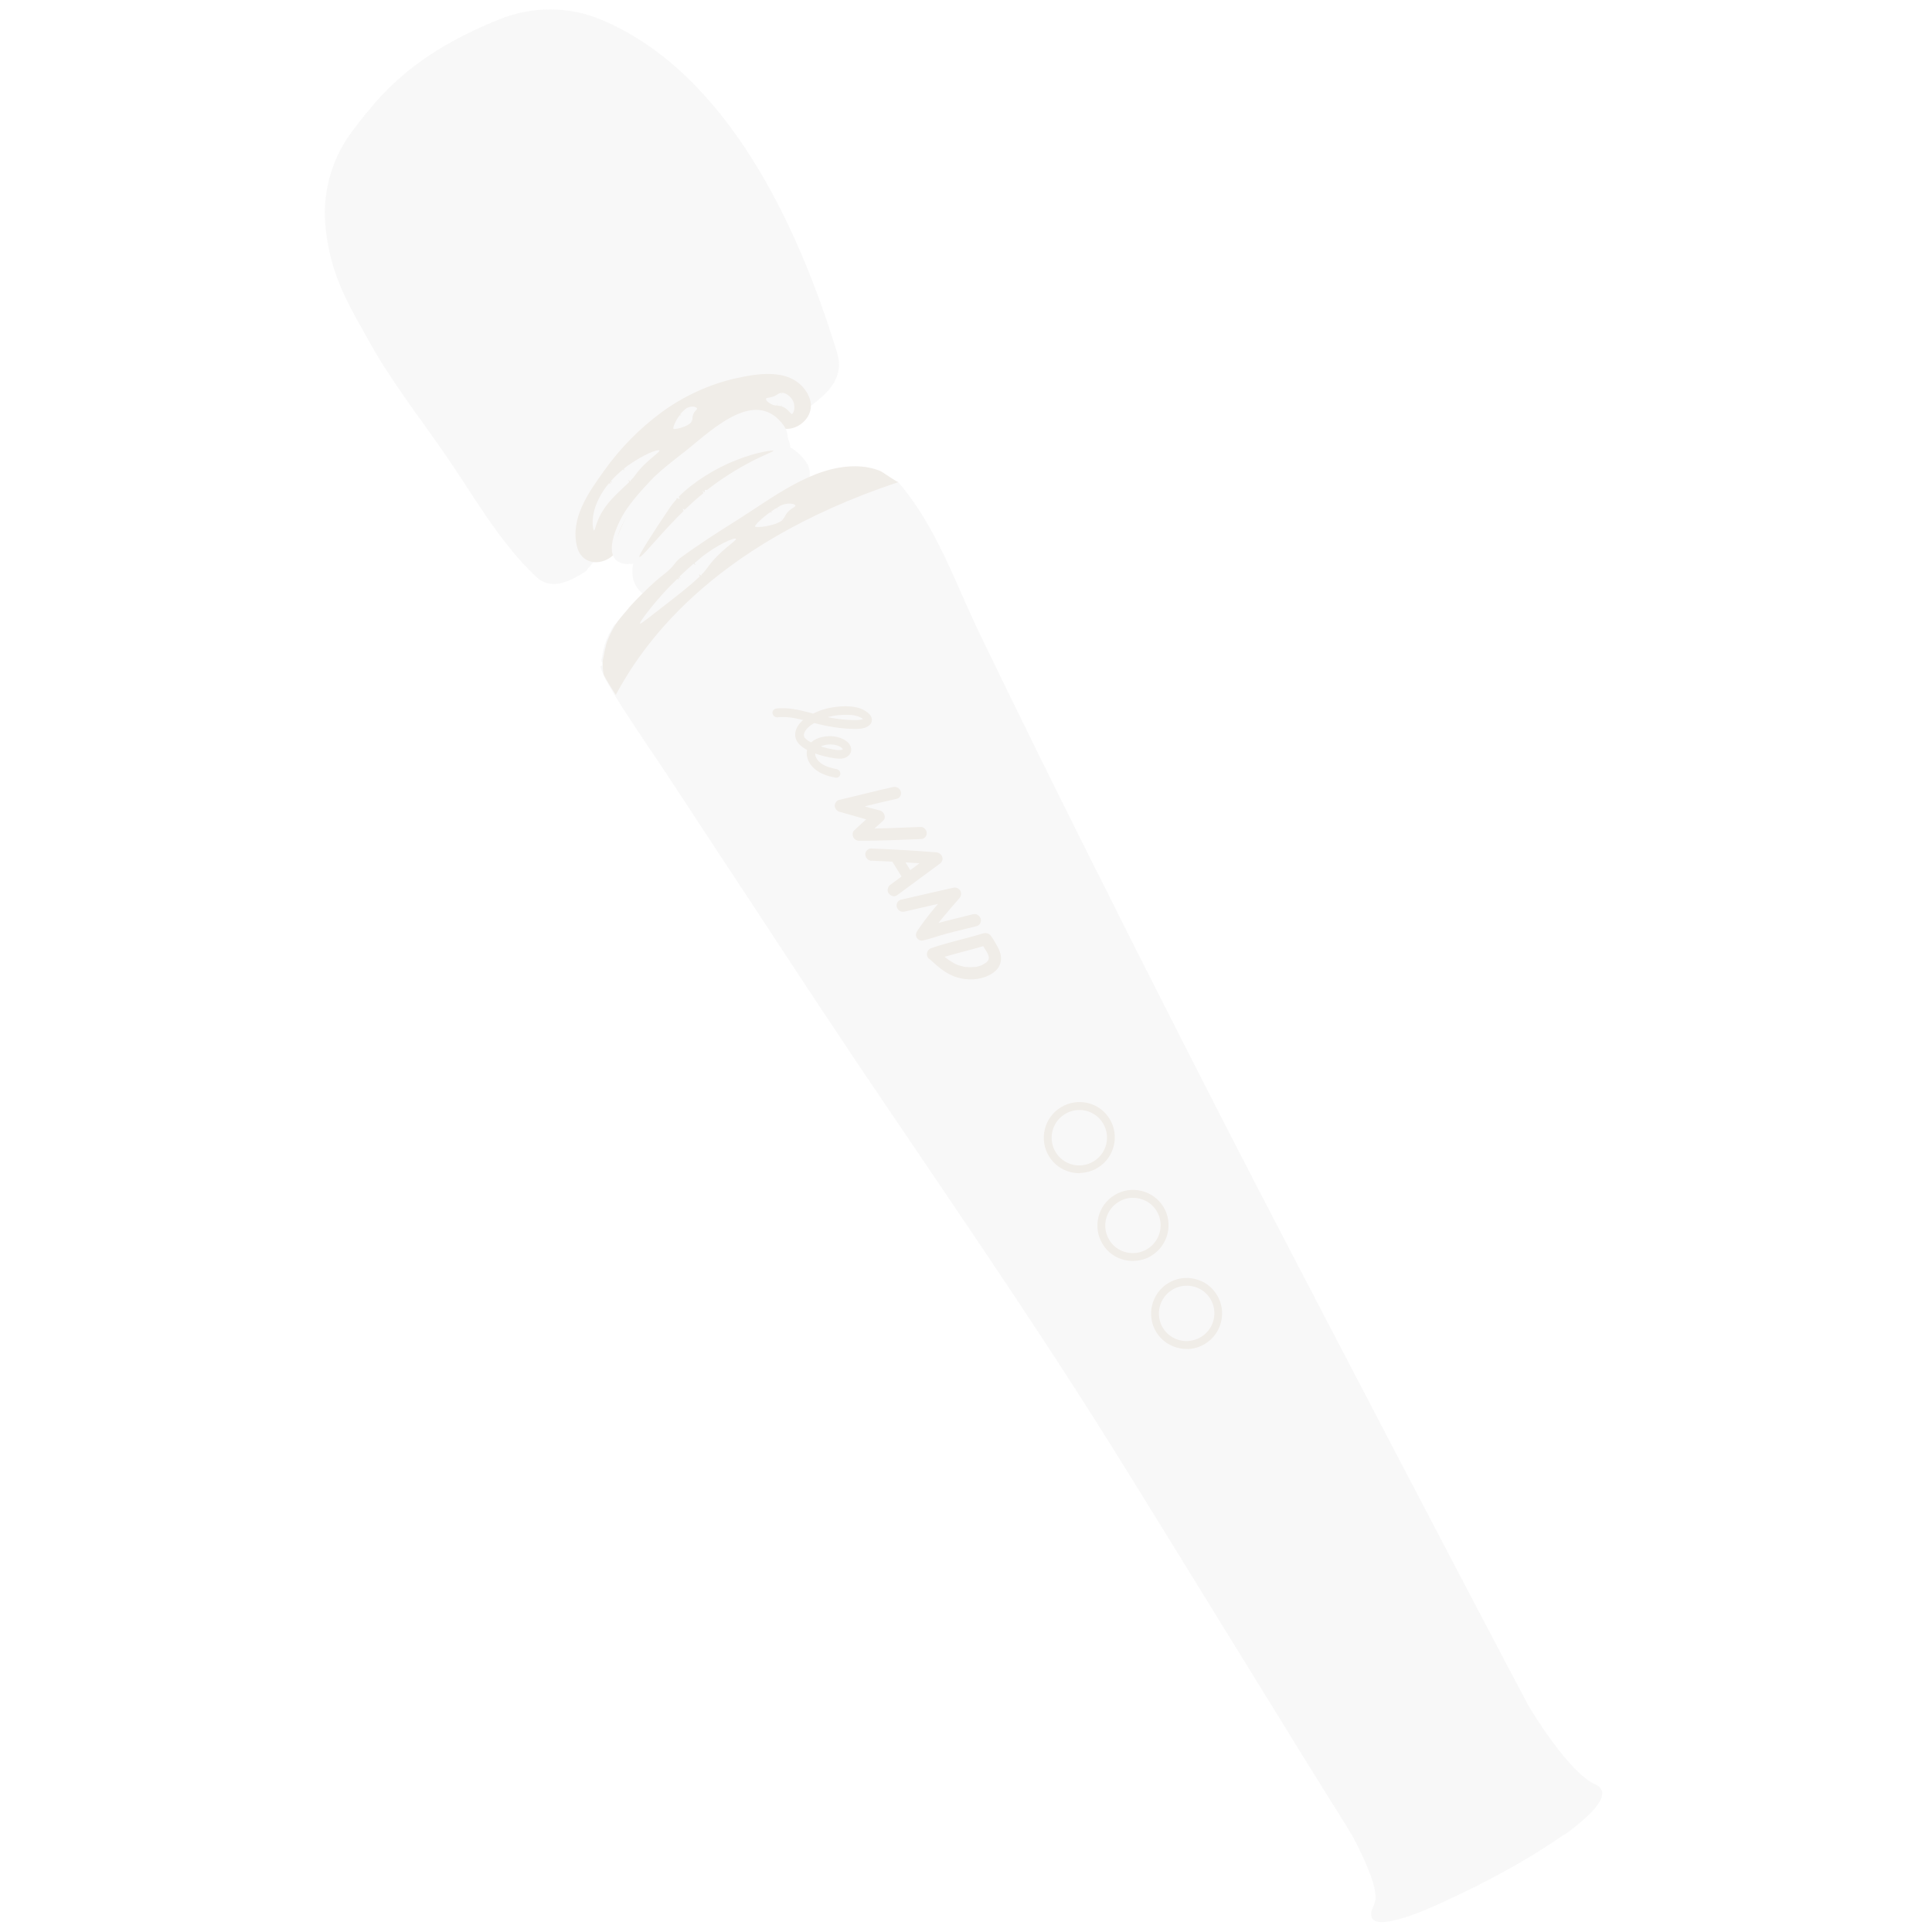 <svg width="156" height="156" viewBox="0 0 156 156" xmlns="http://www.w3.org/2000/svg" xmlns:xlink="http://www.w3.org/1999/xlink">
  <defs>
    <mask id="mask" x="48.52" y="38.83" width="80.86" height="116.39" maskUnits="userSpaceOnUse"/>
  </defs>
  <g style="opacity: .32;">
    <path d="M47.38,46.06s.04-.09,.07-.13c1.03-1.25,2.32-2.21,3.54-3.27,3.71-3.21,7.55-6.63,12.11-8.57,.91-.39,1.77-.86,2.56-1.46,1.34-1.04,2.52-2.23,1.93-4.16-3.13-10.26-8.91-22.67-19.09-26.9-2.6-1.08-5.54-1.07-8.16-.02-3.51,1.41-6.81,3.29-9.37,6-.96,1.01-1.83,2.09-2.65,3.21-1.62,2.22-2.33,4.97-2.02,7.69,0,.07,.02,.14,.02,.2,.42,3.71,1.9,6.09,3.53,9,1.78,3.19,3.9,5.88,5.93,8.81,2.41,3.46,4.42,7.17,7.47,10.08,1.29,1.23,2.83,.38,4.14-.47h0Z" style="fill: #eaeaea;"/>
    <path d="M126.32,148.15c1.55-1.11,4.23-3.29,2.49-4.07-2.12-.95-5.04-5.77-5.38-6.33-3.1-5.83-19.14-36.46-24.47-46.86-5.2-10.15-10.34-20.33-15.38-30.55-1.49-3.03-2.98-6.07-4.45-9.12-1.97-4.08-3.55-8.79-6.58-12.26,0,0-.01-.02-.02-.03-.48-.55-3.31,1.17-4.51,.91,0,0-.01,0-.02,.01-1.43,.6-2.81,1.33-4.16,2.11-2.43,1.4-4.77,2.95-7.18,4.38-2.35,1.39-4.73,2.71-7.07,4.12-.51,.81-.87,1.66-1,2.72,0,.07-.08,0-.02,.2,.29,.84-.46-.2,.22,1.25,.68,1.45,3,4.83,4.32,6.8,1.7,2.54,3.51,5.35,5.28,8.02,3.47,5.24,6.91,10.55,10.43,15.79,7.07,10.53,13.97,20.43,20.83,31.37,3.88,6.2,16.12,26.19,18.95,30.64,.38,.6,.74,1.23,1.06,1.87,2.44,4.97,.94,4.45,1.06,5.54,.16,1.59,5.23-.81,5.9-1.12,3.04-1.4,6.01-2.96,8.8-4.81,.15-.1,.48-.32,.88-.61h0Z" style="fill: #eaeaea;"/>
    <g style="mask: url(#mask);">
      <path d="M81.62,177.43c-17.91-41.59-36.96-75.21-60.57-113.62,26.72-15.36,53.61-30.35,80.51-45.41,20.14,41.17,41.77,81.36,62.62,122.14-27.28,12.87-55.25,24.08-82.56,36.89Z" style="fill: #eaeaea;"/>
    </g>
    <path d="M65.24,31.84c-1.16-2.11-3.76-1.75-5.76-1.31-2.14,.47-4.24,1.43-6.01,2.72-1.84,1.35-3.41,2.95-4.73,4.81-1.26,1.76-2.69,3.8-2.16,6.04,.55,2.32,3.89,1.24,3.51-1.01-.05-.31,.65-1.22,.82-1.51,.36-.59,.74-1.16,1.16-1.7,.88-1.13,1.9-2.19,3.04-3.06,1.05-.81,2.23-1.54,3.46-2.04,.63-.26,1.28-.47,1.94-.63,.3-.07,.59-.14,.89-.19,.26-.04,.83,.04,.69-.2,1.19,2.04,4.28,.13,3.14-1.92h0Z" style="fill: #d1c6b8;"/>
    <path d="M63.31,34.4c-2.22-3.13-5.62,.11-8.02,2.08-1.38,1.13-2.52,1.82-3.53,3.32-.89,1.34-1.61,2.54-2.1,4.15-.32,1.06,.78,1.92,1.92,1.46,2-.81,3.37-3.33,4.85-4.91,.75-.81,1.54-1.47,2.46-2.05,.39-.24,.8-.47,1.2-.68,.3-.13,.6-.27,.91-.41,.62,.23,1.28,.17,1.86-.32,.7-.59,1.03-1.82,.45-2.63h0Z" style="fill: #eaeaea;"/>
    <path d="M65.09,37.3c-2.22-3.08-6.11-1.32-8.52,.62-1.38,1.12-2.52,2.34-3.52,3.83-.89,1.32-2.11,3-1.98,4.67,.08,1.09,1.15,2.19,2.29,1.74,2.01-.79,3.37-3.28,4.85-4.84,.75-.79,1.53-1.45,2.46-2.02,.39-.24,.79-.47,1.2-.67,.3-.13,.61-.27,.91-.41,.62,.23,1.28,.16,1.86-.32,.7-.58,1.03-1.79,.45-2.6h0Z" style="fill: #eaeaea;"/>
    <path d="M50.76,49.11c-.27,.31-.54,.63-.8,.95-.35,.45-.64,1.01-.86,1.54-.23,.55-.29,1.09-.42,1.67-.01,.07-.02,.14-.01,.21-.01,.32,0,.64,.07,.97,.02,.11,.41,.77,.98,1.66,1.96-3.61,7.3-12.02,22.82-17.18-.08,.03-1.26-.81-1.46-.9-.65-.26-1.33-.38-2.02-.38-3.47-.02-6.69,2.55-9.52,4.33-1.56,.98-3.13,1.98-4.62,3.08-.21,.16-.34,.32-.5,.53-.4,.53-1.04,.93-1.54,1.38-.73,.67-1.46,1.38-2.12,2.12h0Z" style="fill: #d1c6b8;"/>
    <path d="M50.63,45.14c-.28-.34-.57-.68-.85-1.02,0-.23,.03-.46,.08-.69,.06-.28,.15-.56,.27-.82,.15-.35,.35-.68,.56-1,.53-.81,1.12-1.57,1.77-2.28,1.17-1.27,2.53-2.29,3.91-3.3,1.04-.77,2.1-1.56,3.27-2.12,.53-.25,1.15-.52,1.75-.37,1.15,.3,1.94,1.44,2.14,2.55,.03,.18,.32,.1,.28-.09-.33-1.61-1.83-3.18-3.57-2.63-1.62,.52-3,1.71-4.36,2.68-1.99,1.43-3.83,3.01-5.26,5.03-.71,1-2.36,4.34,.03,4.47,.26,.01,.25-.39-.02-.4h0Z" style="fill: #eaeaea;"/>
    <path d="M62.71,57.93c.99-.14,1.98,.17,2.95,.43,1.08,.29,2.18,.48,3.29,.5,.29,0,.59,0,.86-.09,.3-.1,.62-.31,.59-.68-.02-.31-.28-.53-.53-.69-.23-.14-.48-.24-.74-.29-.52-.11-1.07-.1-1.58-.04-.55,.06-1.1,.19-1.6,.41-.48,.21-.98,.49-1.33,.88-.29,.32-.49,.75-.39,1.19,.15,.65,.89,1.02,1.45,1.24,.58,.22,1.19,.38,1.8,.45,.24,.03,.5,.04,.73-.04,.3-.11,.56-.38,.52-.73-.07-.62-.8-.92-1.32-1-.84-.13-2.13,.15-2.26,1.16-.06,.4,.08,.81,.32,1.13,.31,.41,.74,.66,1.21,.83,.25,.09,.5,.15,.77,.2,.18,.04,.36-.07,.4-.26,.04-.18-.09-.38-.27-.42-.45-.09-.86-.2-1.25-.45-.05-.03,.04,.03,0,0-.02-.01-.03-.03-.05-.04-.03-.03-.06-.05-.09-.08-.03-.03-.06-.06-.09-.08-.01-.01-.03-.03-.04-.04-.03-.03,.04,.05,0,0-.05-.06-.09-.12-.13-.19-.01-.02-.05-.11-.02-.04-.02-.04-.03-.08-.05-.12-.01-.04-.02-.07-.03-.1-.02-.06,0,0,0,.01,0-.02,0-.03,0-.05,0-.03,0-.07,0-.1,0-.06,0,0,0,.01,0-.02,0-.05,0-.07,0-.03,.01-.07,.02-.1-.02,.07,0,0,.02-.04,.02-.03,.03-.06,.05-.09-.04,.07,.02-.03,.04-.04,.01,0,.08-.08,.06-.06-.03,.03,.02-.01,.02-.02,.02-.01,.03-.02,.05-.04,.04-.03,.07-.05,.11-.07,0,0,.07-.04,.04-.02-.03,.01,.05-.02,.06-.03,.2-.08,.38-.13,.56-.14,.35-.03,.81,.02,1.09,.26,.02,.02,.04,.04,.06,.06,.07,.07,.02,.03,.02,.02,.01,.02,.03,.04,.04,.06-.02-.05,0,.01,0,.02,0,0,0-.06,0-.06,0,.01-.04,.04-.01,.02,0,0-.08,.04-.06,.03-.09,.03-.17,.03-.28,.03-.04,0-.09,0-.14,0-.04,0,.1,.01,.01,0-.52-.07-1.03-.19-1.53-.36-.01,0-.11-.04-.07-.03,.04,.01-.06-.02-.07-.03-.07-.03-.14-.06-.21-.09-.13-.06-.26-.13-.39-.2-.03-.02-.06-.04-.08-.05-.02-.01-.05-.04,.02,.01-.01-.01-.03-.02-.04-.03-.05-.04-.1-.08-.15-.12-.02-.02-.04-.04-.06-.06-.06-.06,.05,.06,0,0-.01-.02-.1-.12-.09-.14,0-.02,.03,.09,.02,.03,0-.01-.01-.02-.01-.04,0-.02-.04-.11-.02-.05,.02,.06,0-.02,0-.04,0-.05,0-.09,0-.02,0-.03,0-.05,.01-.08,0-.04,.03-.09,0-.02,.03-.09,.09-.2,.13-.26,.23-.34,.6-.55,.98-.75,.78-.42,1.75-.56,2.66-.5,.08,0,.15,.01,.25,.03,.11,.02,.22,.05,.33,.08,.06,.02,.16,.07,.25,.11,.11,.06,.14,.08,.22,.15,.04,.04-.02-.04,0,0,0,0,.05,.07,.02,.03,0,.04-.02-.03,0,0,0-.04-.01-.14,.04-.14,0,0-.09,.05-.1,.06-.04,.02-.1,.04-.16,.05-.22,.05-.46,.04-.69,.04-.95-.02-1.88-.18-2.81-.42-.89-.24-1.79-.51-2.72-.54-.21,0-.42,0-.63,.03-.18,.02-.33,.16-.32,.36,.01,.17,.18,.36,.36,.34h0Z" style="fill: #d1c6b8;"/>
    <path d="M72.13,63.54c-1.47,.33-2.92,.71-4.39,1.05-.2,.05-.35,.28-.34,.49,.02,.22,.17,.41,.39,.47,1.02,.28,2.04,.6,3.07,.85-.09-.27-.18-.54-.27-.82-.54,.49-1.1,.97-1.63,1.48-.14,.13-.14,.37-.07,.53,.09,.18,.26,.29,.46,.3,1.68,0,3.35-.07,5.02-.14,.25,0,.48-.23,.46-.5-.02-.26-.24-.5-.51-.48-1.67,.07-3.34,.14-5.02,.14,.13,.28,.26,.55,.39,.83,.53-.51,1.09-.98,1.63-1.48,.27-.25,.06-.74-.27-.82-1.03-.25-2.04-.57-3.07-.85,.02,.32,.04,.64,.05,.96,1.46-.35,2.92-.73,4.39-1.05,.25-.05,.4-.37,.31-.61-.1-.27-.35-.4-.61-.34h0Z" style="fill: #d1c6b8;"/>
    <path d="M70.39,69.5c1.75,.07,3.51,.17,5.26,.31-.1-.31-.2-.62-.3-.92-1.15,.86-2.31,1.69-3.46,2.55-.2,.15-.3,.45-.14,.69,.15,.21,.46,.33,.68,.16,1.15-.86,2.31-1.69,3.46-2.55,.17-.12,.27-.35,.19-.56-.08-.22-.27-.34-.49-.36-1.75-.14-3.51-.24-5.26-.31-.26,0-.49,.25-.46,.51,.03,.28,.24,.48,.52,.49h0Z" style="fill: #d1c6b8;"/>
    <path d="M72.01,69.51c.31,.52,.65,1.03,.96,1.55,.14,.23,.45,.33,.64,.19,.19-.14,.24-.42,.1-.66-.31-.52-.65-1.03-.96-1.55-.13-.23-.45-.33-.64-.19-.2,.14-.24,.41-.1,.66Z" style="fill: #d1c6b8;"/>
    <path d="M73.03,73.61c1.41-.33,2.83-.65,4.24-.97-.17-.27-.35-.55-.52-.82-.94,1.06-1.87,2.13-2.67,3.32-.12,.17-.18,.41-.04,.6,.14,.19,.32,.24,.53,.19,.6-.14,1.19-.36,1.79-.52,.83-.23,1.67-.41,2.51-.63,.25-.06,.41-.37,.31-.62-.1-.26-.35-.41-.62-.34-1.43,.37-2.88,.66-4.26,1.18,.17,.27,.35,.55,.52,.82,.8-1.18,1.74-2.25,2.67-3.32,.13-.16,.16-.42,.04-.6-.13-.19-.34-.27-.56-.22-1.41,.32-2.83,.64-4.24,.97-.25,.06-.4,.37-.31,.62,.1,.27,.35,.4,.62,.34h0Z" style="fill: #d1c6b8;"/>
    <path d="M75.02,77.41c.32,.28,.64,.58,.98,.84,.4,.3,.81,.53,1.28,.67,.86,.26,1.81,.22,2.6-.18,.35-.18,.7-.46,.85-.84,.15-.38,.12-.76-.03-1.13-.07-.19-.17-.37-.27-.54-.14-.22-.26-.47-.43-.68-.15-.19-.38-.24-.6-.19-.11,.03-.23,.07-.34,.1-.24,.07-.47,.14-.71,.2-1.06,.29-2.12,.54-3.16,.9-.24,.08-.41,.35-.31,.61,.09,.25,.36,.43,.61,.34,.69-.24,1.4-.43,2.11-.62,.35-.09,.7-.19,1.05-.28,.18-.05,.36-.1,.53-.15,.08-.02,.16-.05,.24-.07,.04-.01,.09-.03,.13-.04,.02,0,.04-.01,.07-.02,.1-.02,.06-.03-.12-.01l-.22-.12-.04-.05s.02,.04,.04,.06c.02,.03,.04,.07,.06,.11,.04,.06,.08,.13,.12,.19,.07,.12,.15,.24,.22,.36,.02,.04,.04,.08,.07,.13,.05,.09-.04-.09-.01-.02,.01,.02,.02,.05,.03,.07,.04,.09,.05,.18,.08,.27,0,0-.01-.12-.01-.05,0,.02,0,.04,0,.07,0,.02,0,.04,0,.07,0,.05-.02,.04,0-.05-.01,.04-.02,.09-.03,.13,0,.05-.03,.01,.02-.04-.01,.02-.02,.06-.03,.07,0,.02-.02,.03-.03,.05-.05,.09,.07-.09,0,0-.03,.03-.05,.06-.08,.09,0,0-.08,.09-.02,.03,.06-.06-.02,.02-.03,.02-.05,.04-.1,.07-.15,.1-.06,.03-.11,.06-.16,.09-.08,.04,0,0,.02,0-.03,.02-.06,.02-.09,.04-.12,.04-.24,.08-.36,.11-.05,.01-.11,.03-.17,.03,.11,0,.02,0,0,0-.03,0-.06,0-.1,0-.13,.01-.26,.02-.38,.01-.06,0-.12,0-.17-.01-.03,0-.11-.01-.01,0-.03,0-.05,0-.08,0-.13-.02-.25-.04-.37-.08-.06-.02-.12-.03-.18-.05-.03,0-.16-.06-.07-.02-.13-.05-.26-.11-.38-.18-.07-.04-.14-.08-.21-.13-.02-.01-.05-.03-.07-.04-.01,0-.12-.09-.03-.01-.12-.09-.23-.18-.35-.27-.23-.19-.45-.4-.68-.6-.2-.17-.52-.19-.69,.02-.17,.21-.16,.52,.05,.7h0Z" style="fill: #d1c6b8;"/>
    <path d="M87.23,94.73c-.25,0-.51-.02-.76-.08-.75-.18-1.38-.64-1.77-1.29-.4-.65-.52-1.42-.34-2.17,.18-.74,.64-1.38,1.3-1.78,.65-.4,1.43-.52,2.17-.35,.75,.18,1.38,.64,1.77,1.29,.82,1.35,.39,3.12-.96,3.94-.43,.27-.92,.41-1.42,.42h0Zm-.14-5.1c-.38,.01-.76,.12-1.1,.33-.51,.31-.87,.8-1.01,1.38-.14,.58-.05,1.18,.26,1.69,.31,.51,.8,.87,1.38,1.01,.58,.14,1.18,.04,1.69-.27,1.06-.65,1.39-2.02,.75-3.07-.31-.51-.8-.87-1.38-1.01-.2-.05-.39-.07-.59-.06Z" style="fill: #d1c6b8;"/>
    <path d="M95.89,108.92c-.99,.03-1.98-.46-2.53-1.36-.82-1.35-.39-3.12,.96-3.95,.65-.4,1.43-.53,2.17-.34,.75,.18,1.38,.63,1.77,1.29,.4,.65,.52,1.42,.34,2.17-.18,.74-.64,1.38-1.3,1.78-.44,.27-.93,.41-1.42,.42h0Zm-.14-5.1c-.39,.01-.76,.12-1.1,.33-1.05,.64-1.39,2.02-.75,3.07,.64,1.05,2.02,1.38,3.08,.73,.51-.31,.87-.8,1.01-1.38,.14-.58,.05-1.18-.26-1.69-.31-.51-.8-.87-1.38-1-.2-.05-.39-.07-.59-.06h0Z" style="fill: #d1c6b8;"/>
    <path d="M91.56,101.82c-.25,0-.51-.02-.76-.08-.75-.18-1.38-.63-1.77-1.29-.4-.65-.52-1.42-.34-2.17,.18-.74,.64-1.38,1.3-1.78,1.35-.83,3.12-.4,3.95,.94,.82,1.35,.39,3.12-.96,3.95-.43,.27-.92,.41-1.42,.42h0Zm-.14-5.1c-.38,0-.76,.12-1.1,.33-.51,.31-.87,.8-1.01,1.38-.14,.58-.05,1.18,.26,1.69,.31,.51,.8,.87,1.38,1,.58,.14,1.18,.04,1.69-.27,1.05-.64,1.39-2.02,.75-3.07-.43-.71-1.2-1.08-1.97-1.06h0Z" style="fill: #d1c6b8;"/>
    <path d="M62.95,40.88c-.05,.03-.11,.06-.18,.1,0,0,0,.03,.03,.09,.02,.05,.03,.08,.03,.08,0,0-.04-.07-.07-.12-.01-.02-.02-.03-.02-.03-.14,.08-.3,.18-.46,.3,0,0,0,.03,.03,.07,.01,.03,.03,.06,.04,.07,.02,.04,0,0-.04-.06-.03-.05-.05-.07-.05-.07h0s0,.03,.02,.07c.03,.07,0,.05-.02,.02-.03-.04-.05-.05-.06-.05-.64,.45-1.29,1.07-1.23,1.17,.08,.11,1.59-.03,2.19-.51,0,0,0-.04-.04-.1-.02-.04-.03-.06-.02-.06,.05,.06,.07,.11,.11,.16,.02,.03-.01-.1,0-.08,0,0,0,0,0,0,.06-.06,.11-.12,.14-.19,.32-.7,.93-.77,.87-.93-.06-.15-.66-.25-1.26,.04h0Z" style="fill: #eaeaea;"/>
    <path d="M56.52,45.1c-.13,.11-.27,.23-.43,.36-.01,0,0,.04,.03,.09,.02,.04,.04,.08,.03,.08-.01,0-.07-.04-.12-.09-.02-.01-.03-.02-.03-.02-.34,.29-.72,.65-1.13,1.03,0,0,0,.03,.04,.07,.02,.03,.04,.05,.05,.07,.02,.04-.02,0-.07-.03-.04-.04-.07-.05-.08-.05l-.02,.02s0,.04,.02,.08c.03,.07,0,.07-.04,.06-.05-.02-.09-.01-.11,0-1.57,1.5-3.08,3.5-2.98,3.58,.06,.05,.84-.58,1.83-1.35,.99-.77,2.2-1.69,2.99-2.46,0,0,0-.04-.04-.1-.03-.04-.03-.06-.02-.06,.09,.02,.11,.07,.19,.09,.03,0,0-.13,.04-.12,0,0,.02,0,.02,0,.16-.16,.29-.32,.39-.46,1.01-1.45,2.44-2.24,2.34-2.38-.09-.13-1.45,.41-2.89,1.57h0Z" style="fill: #eaeaea;"/>
    <path d="M50.75,37.55c-.11,.08-.24,.19-.38,.3,0,0,0,.03,.03,.09,.02,.04,.04,.08,.04,.08,0,0-.06-.05-.11-.09-.02-.02-.03-.02-.03-.02-.29,.24-.63,.55-.96,.92,0,0,.01,.03,.04,.07,.02,.03,.04,.05,.05,.07,.03,.04-.02,0-.07-.03-.05-.04-.07-.05-.08-.04l-.02,.02s0,.03,.03,.07c.04,.06,0,.07-.03,.05-.05-.01-.09-.01-.1,0-.62,.73-1.1,1.68-1.24,2.47-.15,.79,0,1.33,.05,1.33,.07,0,.2-.87,.76-1.69,.54-.85,1.43-1.61,2.08-2.23,0,0-.01-.04-.05-.1-.03-.04-.03-.06-.02-.06,.08,.03,.1,.08,.17,.11,.03,.02,0-.12,.03-.11,0,0,.02,0,.02,0,.13-.13,.24-.26,.32-.38,.86-1.21,2.07-1.87,1.95-2.01-.1-.11-1.2,.29-2.48,1.19h0Z" style="fill: #eaeaea;"/>
    <path d="M55.31,33.06s-.07,.06-.11,.09c0,0,.01,.03,.05,.08,.03,.04,.05,.07,.05,.07,0,0-.05-.06-.09-.11-.01-.02-.02-.03-.02-.03-.08,.08-.17,.18-.26,.29,0,0,.02,.02,.05,.07,.02,.03,.04,.05,.05,.07,.03,.04,0,0-.05-.05-.04-.04-.07-.06-.07-.06h0s.01,.03,.04,.06c.04,.06,.03,.04,0,.02-.04-.03-.06-.04-.06-.04-.35,.45-.59,1.04-.5,1.11,.12,.06,1.19-.17,1.45-.58,0,0-.02-.03-.06-.09-.03-.04-.04-.06-.04-.05,.05,.05,.09,.09,.14,.14,.02,.02-.05-.09-.02-.07,0,0,.01,0,.01,0,.02-.05,.04-.11,.04-.17,.01-.63,.45-.72,.36-.85-.08-.14-.56-.22-.94,.07h0Z" style="fill: #eaeaea;"/>
    <path d="M62.62,32.73s.07,.01,.12,.02c0,0,.01-.03,.03-.09,.01-.05,.03-.08,.03-.08,0,0-.01,.08-.03,.14,0,.02,0,.03,0,.03,.1,.02,.21,.02,.29,.05,0,0,.01-.02,.04-.07,.02-.03,.03-.06,.04-.07,.02-.04,0,0-.03,.07-.03,.05-.04,.08-.04,.08h0s.02-.02,.04-.06c.04-.06,.03-.04,.02,0-.02,.04-.02,.07-.02,.07,.41,.08,.74,.6,.83,.61,.06,0,.27-.3,.18-.77-.05-.45-.57-.95-.98-.94,0,0-.02,.04-.04,.1-.02,.04-.02,.06-.02,.06,0-.08,.02-.12,.03-.2,0-.03-.05,.09-.05,.06,0,0,0-.01,0-.01-.08,0-.15,.03-.21,.07-.58,.41-.95,.25-.99,.4-.05,.17,.41,.5,.79,.55h0Z" style="fill: #eaeaea;"/>
    <path d="M54.66,41.8c.15-.15,.33-.33,.53-.53,.01,0,0-.04-.03-.1-.02-.04-.04-.08-.03-.09,.01,0,.08,.03,.13,.07,.02,.01,.03,.01,.03,.01,.43-.4,.93-.88,1.51-1.34,0,0,0-.03-.03-.08-.01-.03-.03-.06-.04-.08-.02-.05,.03-.01,.07,.03,.05,.04,.07,.05,.08,.05l.03-.02s.01-.04,0-.09c-.02-.07,.02-.08,.07-.07,.06,.01,.1,.01,.13-.01,1.13-.89,2.45-1.71,3.52-2.26,1.06-.56,1.85-.84,1.83-.89,0-.08-1.38,.09-3.03,.76-1.65,.63-3.52,1.81-4.62,2.94-.01,0,0,.05,.04,.11,.03,.04,.03,.06,.02,.07-.11,0-.12-.06-.22-.06-.04,0-.03,.16-.07,.16,0,0-.02,0-.02,0-.21,.24-.39,.47-.52,.68-1.35,2-2.53,3.84-2.42,3.91,.17,.1,1.34-1.43,3.03-3.16h0Z" style="fill: #d1c6b8;"/>
  </g>
</svg>
